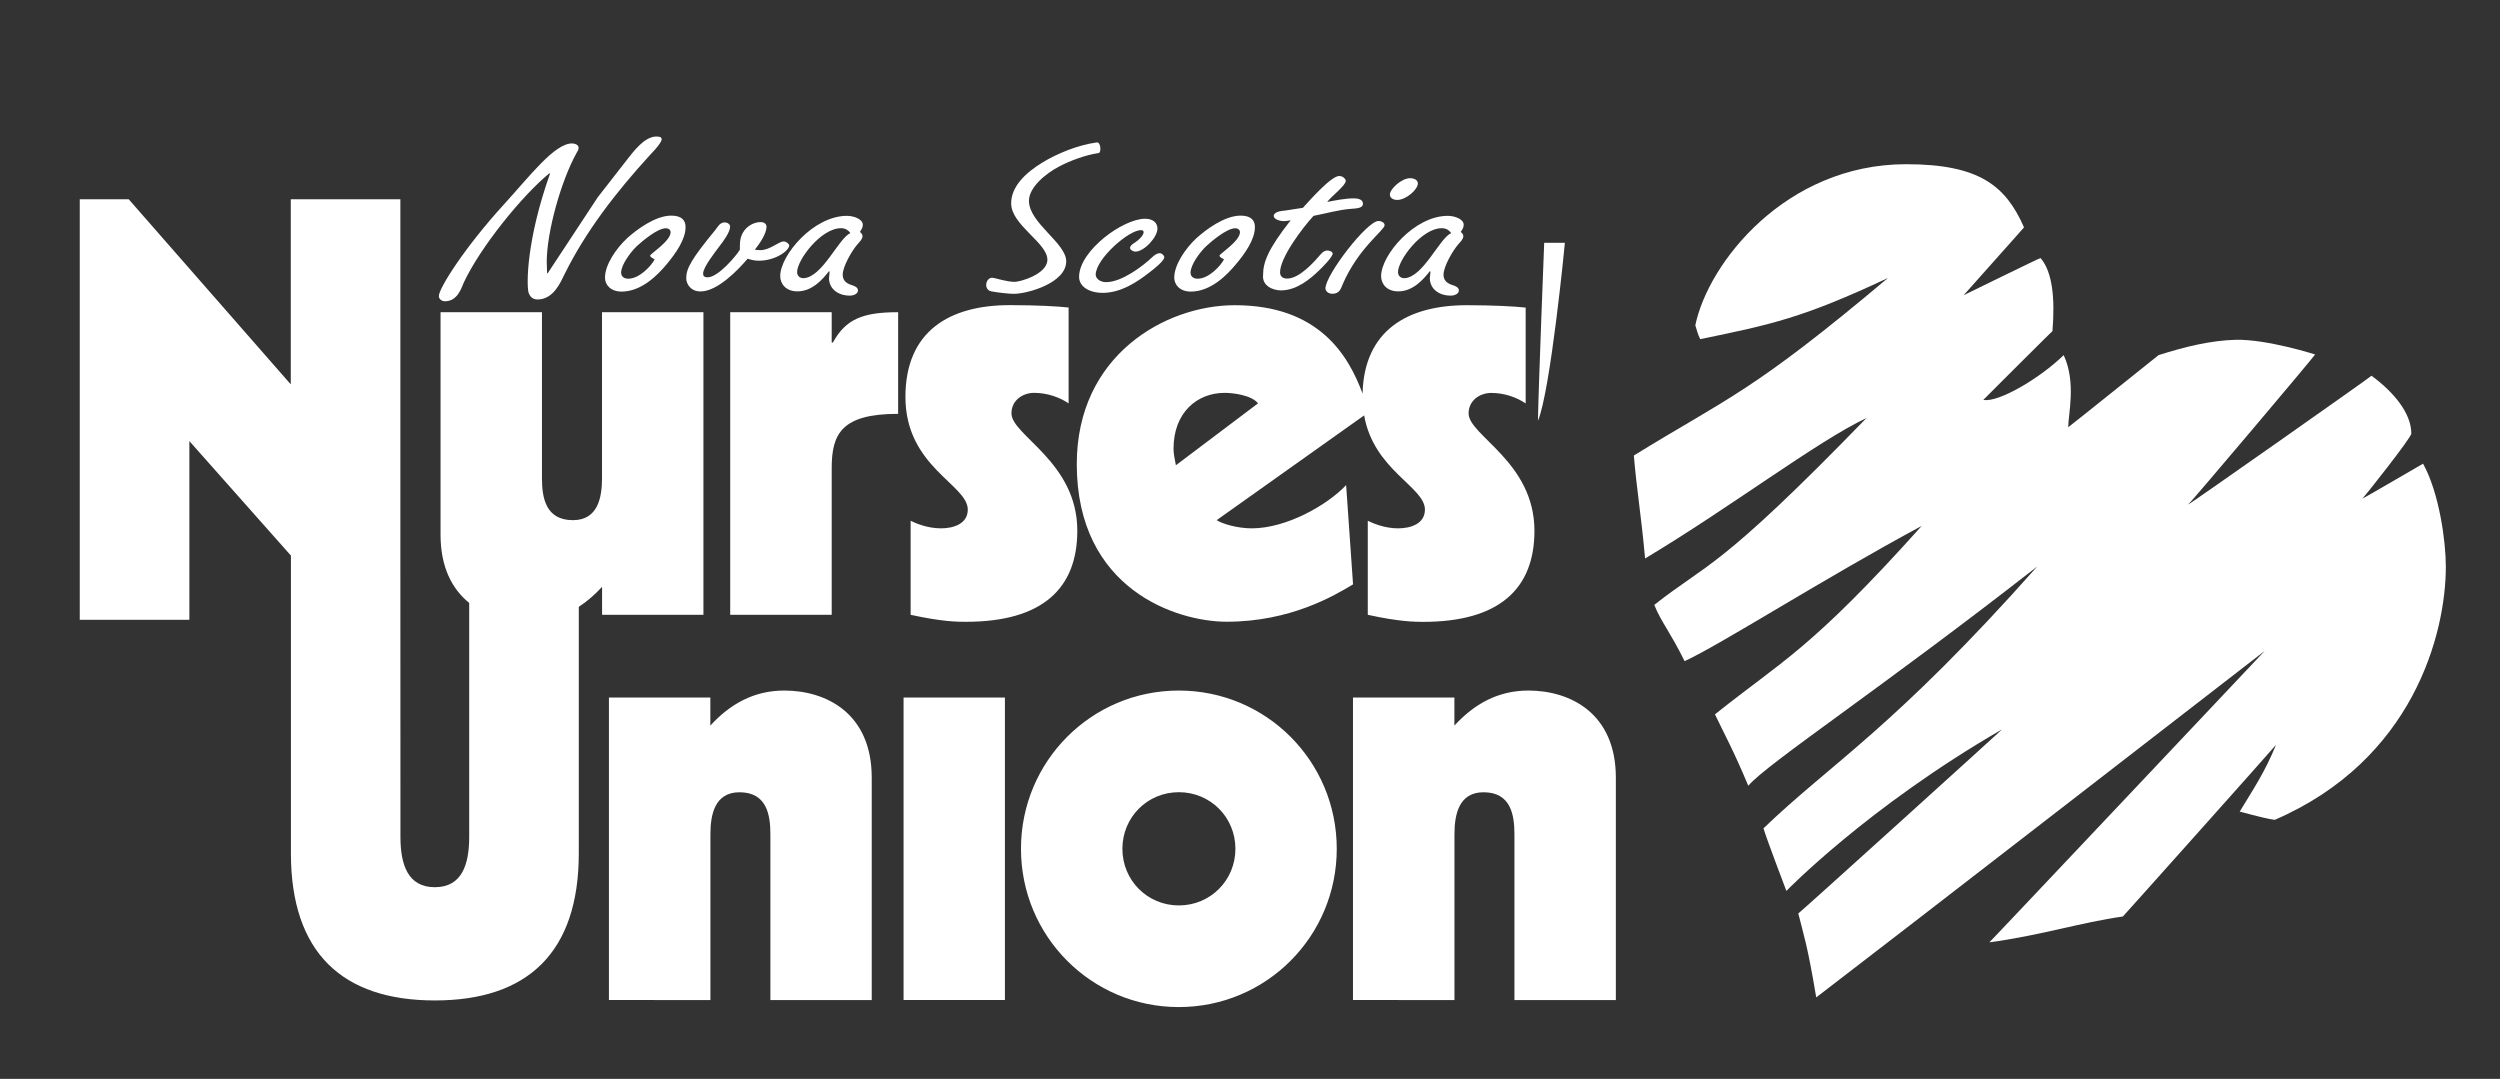 <?xml version="1.0" encoding="utf-8"?>
<!-- Generator: Adobe Illustrator 23.0.0, SVG Export Plug-In . SVG Version: 6.00 Build 0)  -->
<svg version="1.1" id="Layer_1" xmlns="http://www.w3.org/2000/svg" xmlns:xlink="http://www.w3.org/1999/xlink" x="0px" y="0px"
	 viewBox="0 0 336 145" style="enable-background:new 0 0 336 145;" xml:space="preserve">
<rect x="0" y="0" width="336" height="145" fill="#333333" stroke="none"/>
<style type="text/css">
	.st0{fill:#FFFFFF;}
</style>
<path class="st0" d="M219.59,61.22c12.75-7.86,15.78-8.4,34.15-23.86c-11.41,5.36-15.69,6.26-25.23,8.22
	c-0.38-0.77-0.39-1.04-0.66-1.86c1.74-8.42,12.17-21.65,28.33-21.65c9.88,0,13.39,2.92,15.85,8.49c0.04-0.03-8.12,9.12-8.12,9.12
	s10.34-5.07,10.34-5c1.6,1.87,1.96,5.39,1.6,9.83c0-0.06-9.27,9.2-9.29,9.23c1.97,0.42,7.59-2.88,10.8-6.01
	c1.7,3.66,0.62,7.87,0.61,9.69c0.01,0.03,12.14-9.69,12.14-9.69c3.66-1.16,6.97-1.96,10.34-2.06c4.18-0.11,10.7,1.97,10.7,1.97
	c0.05,0.09-16.94,20.19-17.08,20.19c0.14,0,24.68-17.25,24.66-17.33c3.08,2.26,5.35,5.09,5.35,7.77c0.09,0.45-6.51,8.76-6.57,8.75
	c0.06,0.01,8.18-4.72,8.15-4.7c2.17,3.91,3.06,10.43,3.06,13.83c0,9.02-4.37,26-23,34.04c-1.87-0.28-4.73-1.16-4.71-1.1
	c1.77-2.92,3.38-5.29,4.89-8.99c0,0.07-20.6,23.13-20.59,23.08c-5.54,0.77-11.07,2.55-17.94,3.47c0,0.06,37-39.16,37-39.16
	s-53.67,41.55-60.27,46.56c-1.16-6.97-1.69-8.4-2.41-11.28c0,0.1,27.5-24.79,27.38-24.74c-18.1,10.46-28.98,21.71-28.98,21.71
	s-2.59-6.79-3.08-8.41c8.97-8.65,17.48-13.42,36.79-35.19c-21.04,16.44-36.38,26.54-38.83,29.47c-2.01-4.81-3.26-7.04-4.48-9.6
	c8.98-7.19,12.82-8.62,27.79-25.33c-13.28,7.15-27.1,16-31.87,18.18c-2.01-4.06-3.08-5.14-4.08-7.56
	c7.24-5.71,8.57-4.55,28.53-25.12c-6.67,3.15-18.26,12-29.76,18.88C220.57,69.17,219.95,65.64,219.59,61.22"/>
<path class="st0" d="M181.84,134.4V93.75h13.63v3.77c2.67-2.91,5.87-4.71,9.95-4.71c5.63,0,11.75,3.06,11.75,11.7v29.9h-13.63
	v-22.28c0-2.59-0.47-5.65-4.15-5.65c-3.36,0-3.91,3.06-3.91,5.65v22.28L181.84,134.4L181.84,134.4z M73.48,35.22l0.05,1.51h0.08
	l6.73-10.22l4.06-5.21c0.66-0.81,2.18-2.95,3.8-2.95c1,0,1.18,0.39-0.83,2.47c-4.63,5.06-8.7,10.36-11.49,16.03
	c-0.53,1.08-1.49,3.4-3.63,3.4c-0.74,0-1.05-0.45-1.22-0.96c-0.26-1.05-0.3-6.96,2.89-15.94l-0.09-0.06
	c-3.72,3.07-9.27,9.94-11.49,14.67c-0.35,0.81-0.87,2.53-2.53,2.53c-0.52,0-0.83-0.36-0.83-0.7c0-1.02,3.41-6.47,8.78-12.35
	c3.41-3.73,6.82-8.25,9.18-8.16c0.48,0.03,1.22,0.3,0.57,1.24C75.4,24.31,73.48,31.18,73.48,35.22 M90.22,28.98
	c1.4,0,1.92,0.63,1.92,1.54c0,1.68-1.35,3.58-2.57,5.03c-1.18,1.42-3.36,3.64-6.03,3.64c-1.49,0-2.23-0.93-2.23-1.87
	c0-1.74,1.49-3.91,2.97-5.3C85.51,30.91,88.04,28.98,90.22,28.98 M87.99,34.86c-0.22-0.12-0.61-0.3-0.61-0.51s2.75-1.96,2.75-3.13
	c0-0.3-0.22-0.54-0.66-0.54c-1.14,0-3.28,1.84-3.89,2.41c-0.87,0.84-2.1,2.51-2.1,3.56c0,0.39,0.26,0.81,0.96,0.81
	C85.94,37.45,87.51,35.76,87.99,34.86 M100.48,34.77l-0.13,0.15c-1.09,1.27-3.89,4.25-6.2,4.25c-1.31,0-1.92-0.99-1.92-1.78
	c0-1.3,0.66-2.53,3.93-6.51c0.27-0.33,0.57-0.99,1.23-0.99c0.43,0,0.74,0.27,0.74,0.57c0,0.72-0.91,1.96-1.4,2.59
	c-0.61,0.82-2.23,2.86-2.23,3.71c0,0.27,0.08,0.51,0.61,0.51c1.4,0,3.8-2.83,4.33-3.71v-0.54c0-0.72,0.13-1.42,0.61-2.05
	c0.39-0.54,1.22-1.12,2.18-1.12c0.52,0,0.79,0.27,0.79,0.64c0,0.9-0.92,2.26-1.57,3.07c0.26,0.03,0.48,0.06,0.74,0.06
	c1.31,0,2.45-1.17,3.14-1.17c0.35,0,0.74,0.33,0.74,0.54c0,0.67-1.79,2.05-4.11,2.05C101.4,35.04,100.96,34.92,100.48,34.77
	 M111.42,37.39l0.08-0.88l-0.08-0.06c-0.83,1.05-2.23,2.71-4.24,2.71c-1.62,0-2.32-1.08-2.32-2.05c0-2.8,4.46-8.1,8.96-8.1
	c0.96,0,2.14,0.45,2.14,1.2c0,0.36-0.17,0.63-0.39,0.96c0.22,0.18,0.35,0.34,0.35,0.58c0,0.39-0.39,0.75-0.65,1.05
	c-0.79,0.9-2.01,3.04-2.01,4.1c0,0.64,0.3,1.12,1.14,1.39c0.48,0.15,0.91,0.33,0.91,0.75s-0.53,0.69-1.09,0.69
	C112.64,39.74,111.42,38.81,111.42,37.39 M114.3,31.33c-0.26-0.33-0.61-0.66-1.27-0.66c-2.71,0-5.9,4.28-5.9,5.9
	c0,0.36,0.22,0.82,0.87,0.82C110.54,37.27,112.73,31.97,114.3,31.33 M133.24,39.16c-1.16-0.23-0.72-2.03,0.26-1.81
	c0.44,0.06,1.8,0.53,2.89,0.53c0.75,0,4.38-1.05,4.38-2.97c0-2.29-4.87-4.66-4.87-7.58c0-2.23,1.88-4.07,4.19-5.48
	c1.91-1.17,4.65-2.33,7.31-2.71c0.57-0.08,0.63,1.38,0.26,1.43c-1.83,0.26-3.95,1.09-5.26,1.78c-1.92,0.99-4.11,2.86-4.11,4.64
	c0,2.98,5.01,5.67,5.01,8.13c0,2.92-5.21,4.37-7.04,4.37C135.7,39.5,134.04,39.32,133.24,39.16 M153.9,29.4
	c1.09,0,1.66,0.57,1.66,1.32c0,1.17-1.79,3.1-2.97,3.1c-0.22,0-1.48-0.39,0-1.26c1.05-0.72,1.49-1.63,0.74-1.63
	c-1.62,0-5.99,3.79-6.07,5.96c0,0.54,0.57,1.03,1.4,1.03c2.14,0,4.98-2.2,6.16-3.32c1.22-1.17,1.66-0.18,1.66-0.03
	c0,0.51-1.53,1.69-1.97,2.02c-1.53,1.21-3.8,2.77-6.29,2.77c-1.92,0-3.24-0.9-3.19-2.23C145.12,33.65,150.93,29.4,153.9,29.4
	 M166.74,28.98c1.4,0,1.92,0.63,1.92,1.54c0,1.68-1.35,3.58-2.58,5.03c-1.18,1.42-3.36,3.64-6.03,3.64c-1.49,0-2.23-0.93-2.23-1.87
	c0-1.74,1.49-3.91,2.97-5.3C162.02,30.91,164.55,28.98,166.74,28.98 M164.51,34.86c-0.22-0.12-0.61-0.3-0.61-0.51
	s2.75-1.96,2.75-3.13c0-0.3-0.22-0.54-0.65-0.54c-1.14,0-3.28,1.84-3.89,2.41c-0.88,0.84-2.1,2.51-2.1,3.56
	c0,0.39,0.26,0.81,0.96,0.81C162.46,37.45,164.03,35.76,164.51,34.86 M172.79,28.29l2.32-0.36c0.7-0.75,3.75-4.28,4.89-4.28
	c0.43,0,0.87,0.36,0.87,0.66c0,0.63-2.01,2.14-2.49,2.83c1.09-0.21,2.45-0.48,3.54-0.48c0.7,0,1.26,0.18,1.26,0.72
	c0,0.63-0.91,0.63-1.62,0.69c-1.66,0.12-3.36,0.63-5.02,0.94c-1.57,1.71-4.5,5.63-4.5,7.59c0,0.42,0.22,0.84,0.96,0.84
	c1.66,0,3.67-2.29,4.5-3.26c0.22-0.24,0.48-0.51,0.91-0.51c0.35,0,0.7,0.18,0.7,0.42c0,0.45-1.44,1.9-1.83,2.26
	c-1.13,1.09-2.97,2.68-5.12,2.68c-1.09,0-2.57-0.63-2.4-2.08c0-1.69,0.65-3.46,3.71-7.35c-0.31,0.06-0.61,0.12-0.92,0.12
	c-0.53,0-1.36-0.24-1.36-0.7C171.21,28.47,172.13,28.35,172.79,28.29 M178.14,38.77c0-1.84,5.59-9.07,7.12-9.07
	c0.44,0,0.83,0.24,0.83,0.57c0,0.66-3.54,3.07-5.64,7.95c-0.22,0.51-0.39,1.26-1.35,1.26C178.54,39.5,178.14,39.13,178.14,38.77
	 M189.51,23.95c0.65,0,1.05,0.3,1.05,0.72c0,0.79-1.57,2.2-2.76,2.2c-0.61,0-1-0.3-1-0.72C186.8,25.4,188.37,23.95,189.51,23.95
	 M192.17,37.39l0.09-0.88l-0.09-0.06c-0.83,1.05-2.23,2.71-4.24,2.71c-1.62,0-2.31-1.08-2.31-2.05c0-2.8,4.45-8.1,8.96-8.1
	c0.96,0,2.14,0.45,2.14,1.2c0,0.36-0.17,0.63-0.4,0.96c0.22,0.18,0.35,0.34,0.35,0.58c0,0.39-0.39,0.75-0.65,1.05
	c-0.79,0.9-2.01,3.04-2.01,4.1c0,0.64,0.3,1.12,1.14,1.39c0.48,0.15,0.92,0.33,0.92,0.75s-0.52,0.69-1.09,0.69
	C193.39,39.74,192.17,38.81,192.17,37.39 M195.05,31.33c-0.26-0.33-0.61-0.66-1.27-0.66c-2.71,0-5.89,4.28-5.89,5.9
	c0,0.36,0.22,0.82,0.87,0.82C191.29,37.27,193.48,31.97,195.05,31.33 M39.1,114.69V74.67L25.45,59.28V83.3H10.72V26.78h6.58
	l21.78,24.88V26.78h14.73v49.76l0.01,35.94c0,3.77,1.02,6.76,4.62,6.76c3.61,0,4.62-2.99,4.62-6.76V81.03
	c-2.28-1.84-3.85-4.78-3.85-9.15V41.96h13.63v22.3c0,2.59,0.47,5.65,4.16,5.65c3.37,0,3.91-3.06,3.91-5.65v-22.3h13.63v40.67H80.92
	v-3.76c-0.97,1.05-2.01,1.96-3.13,2.69v33.13c0,13.34-6.89,19.77-19.34,19.77C45.99,134.46,39.1,128.02,39.1,114.69 M98.14,82.63
	V41.96h13.64v4.08h0.16c1.72-3.14,3.99-4.08,8.77-4.08v13.66c-7.59,0-8.93,2.67-8.93,7.3v19.71H98.14z M122.39,82.63V69.99
	c0.63,0.31,2.2,1.02,4.08,1.02c1.72,0,3.6-0.63,3.6-2.52c0-3.38-8.38-5.74-8.38-15.15c0-8.8,5.88-12.33,14.02-12.33
	c3.68,0,6.42,0.16,7.91,0.32v12.88c-1.18-0.79-2.82-1.41-4.63-1.41c-1.56,0-3.05,1.02-3.05,2.75c0,2.99,8.85,6.52,8.85,15.78
	c0,7.77-4.7,12.24-14.96,12.24C128.66,83.57,126.7,83.57,122.39,82.63 M158.04,62.53l11.04-8.32c-0.86-1.1-3.36-1.41-4.47-1.41
	c-3.76,0-6.89,2.67-6.89,7.53C157.73,61.04,157.89,61.75,158.04,62.53 M183.83,82.63V69.99c0.63,0.31,2.2,1.02,4.07,1.02
	c1.73,0,3.61-0.63,3.61-2.52c0-3.06-6.87-5.28-8.17-12.66l-19.82,14.08c0.71,0.47,2.75,1.1,4.71,1.1c4.62,0,10.1-3.07,12.69-5.81
	l0.93,13.34c-2.5,1.5-8.38,5.02-16.99,5.02c-6.66,0-20.14-4.31-20.14-21.19c0-14.61,11.9-21.35,21.23-21.35
	c11.33,0,15.29,6.76,17.18,11.88c0.2-8.47,6.01-11.88,14.01-11.88c3.68,0,6.42,0.16,7.91,0.32v12.88c-1.17-0.79-2.81-1.41-4.61-1.41
	c-1.57,0-3.06,1.02-3.06,2.75c0,2.99,8.85,6.52,8.85,15.78c0,7.77-4.7,12.24-14.97,12.24C190.1,83.57,188.14,83.57,183.83,82.63
	 M206.7,56.55c0.08-4.65,0.84-23.92,0.84-23.92h2.78C210.33,32.63,208.39,52.58,206.7,56.55 M81.84,134.4V93.75h13.63v3.77
	c2.66-2.91,5.87-4.71,9.94-4.71c5.64,0,11.75,3.06,11.75,11.7v29.9h-13.62v-22.28c0-2.59-0.47-5.65-4.15-5.65
	c-3.36,0-3.91,3.06-3.91,5.65v22.28L81.84,134.4L81.84,134.4z M121.44,93.75h13.62v40.65h-13.62
	C121.44,134.4,121.44,93.75,121.44,93.75z M137.22,114.08c0-11.77,9.47-21.27,21.21-21.27c11.76,0,21.23,9.5,21.23,21.27
	s-9.47,21.27-21.23,21.27C146.7,135.35,137.22,125.85,137.22,114.08 M150.85,114.08c0,4.24,3.36,7.61,7.59,7.61s7.6-3.37,7.6-7.61
	s-3.37-7.61-7.6-7.61C154.21,106.47,150.85,109.84,150.85,114.08"/>
</svg>
